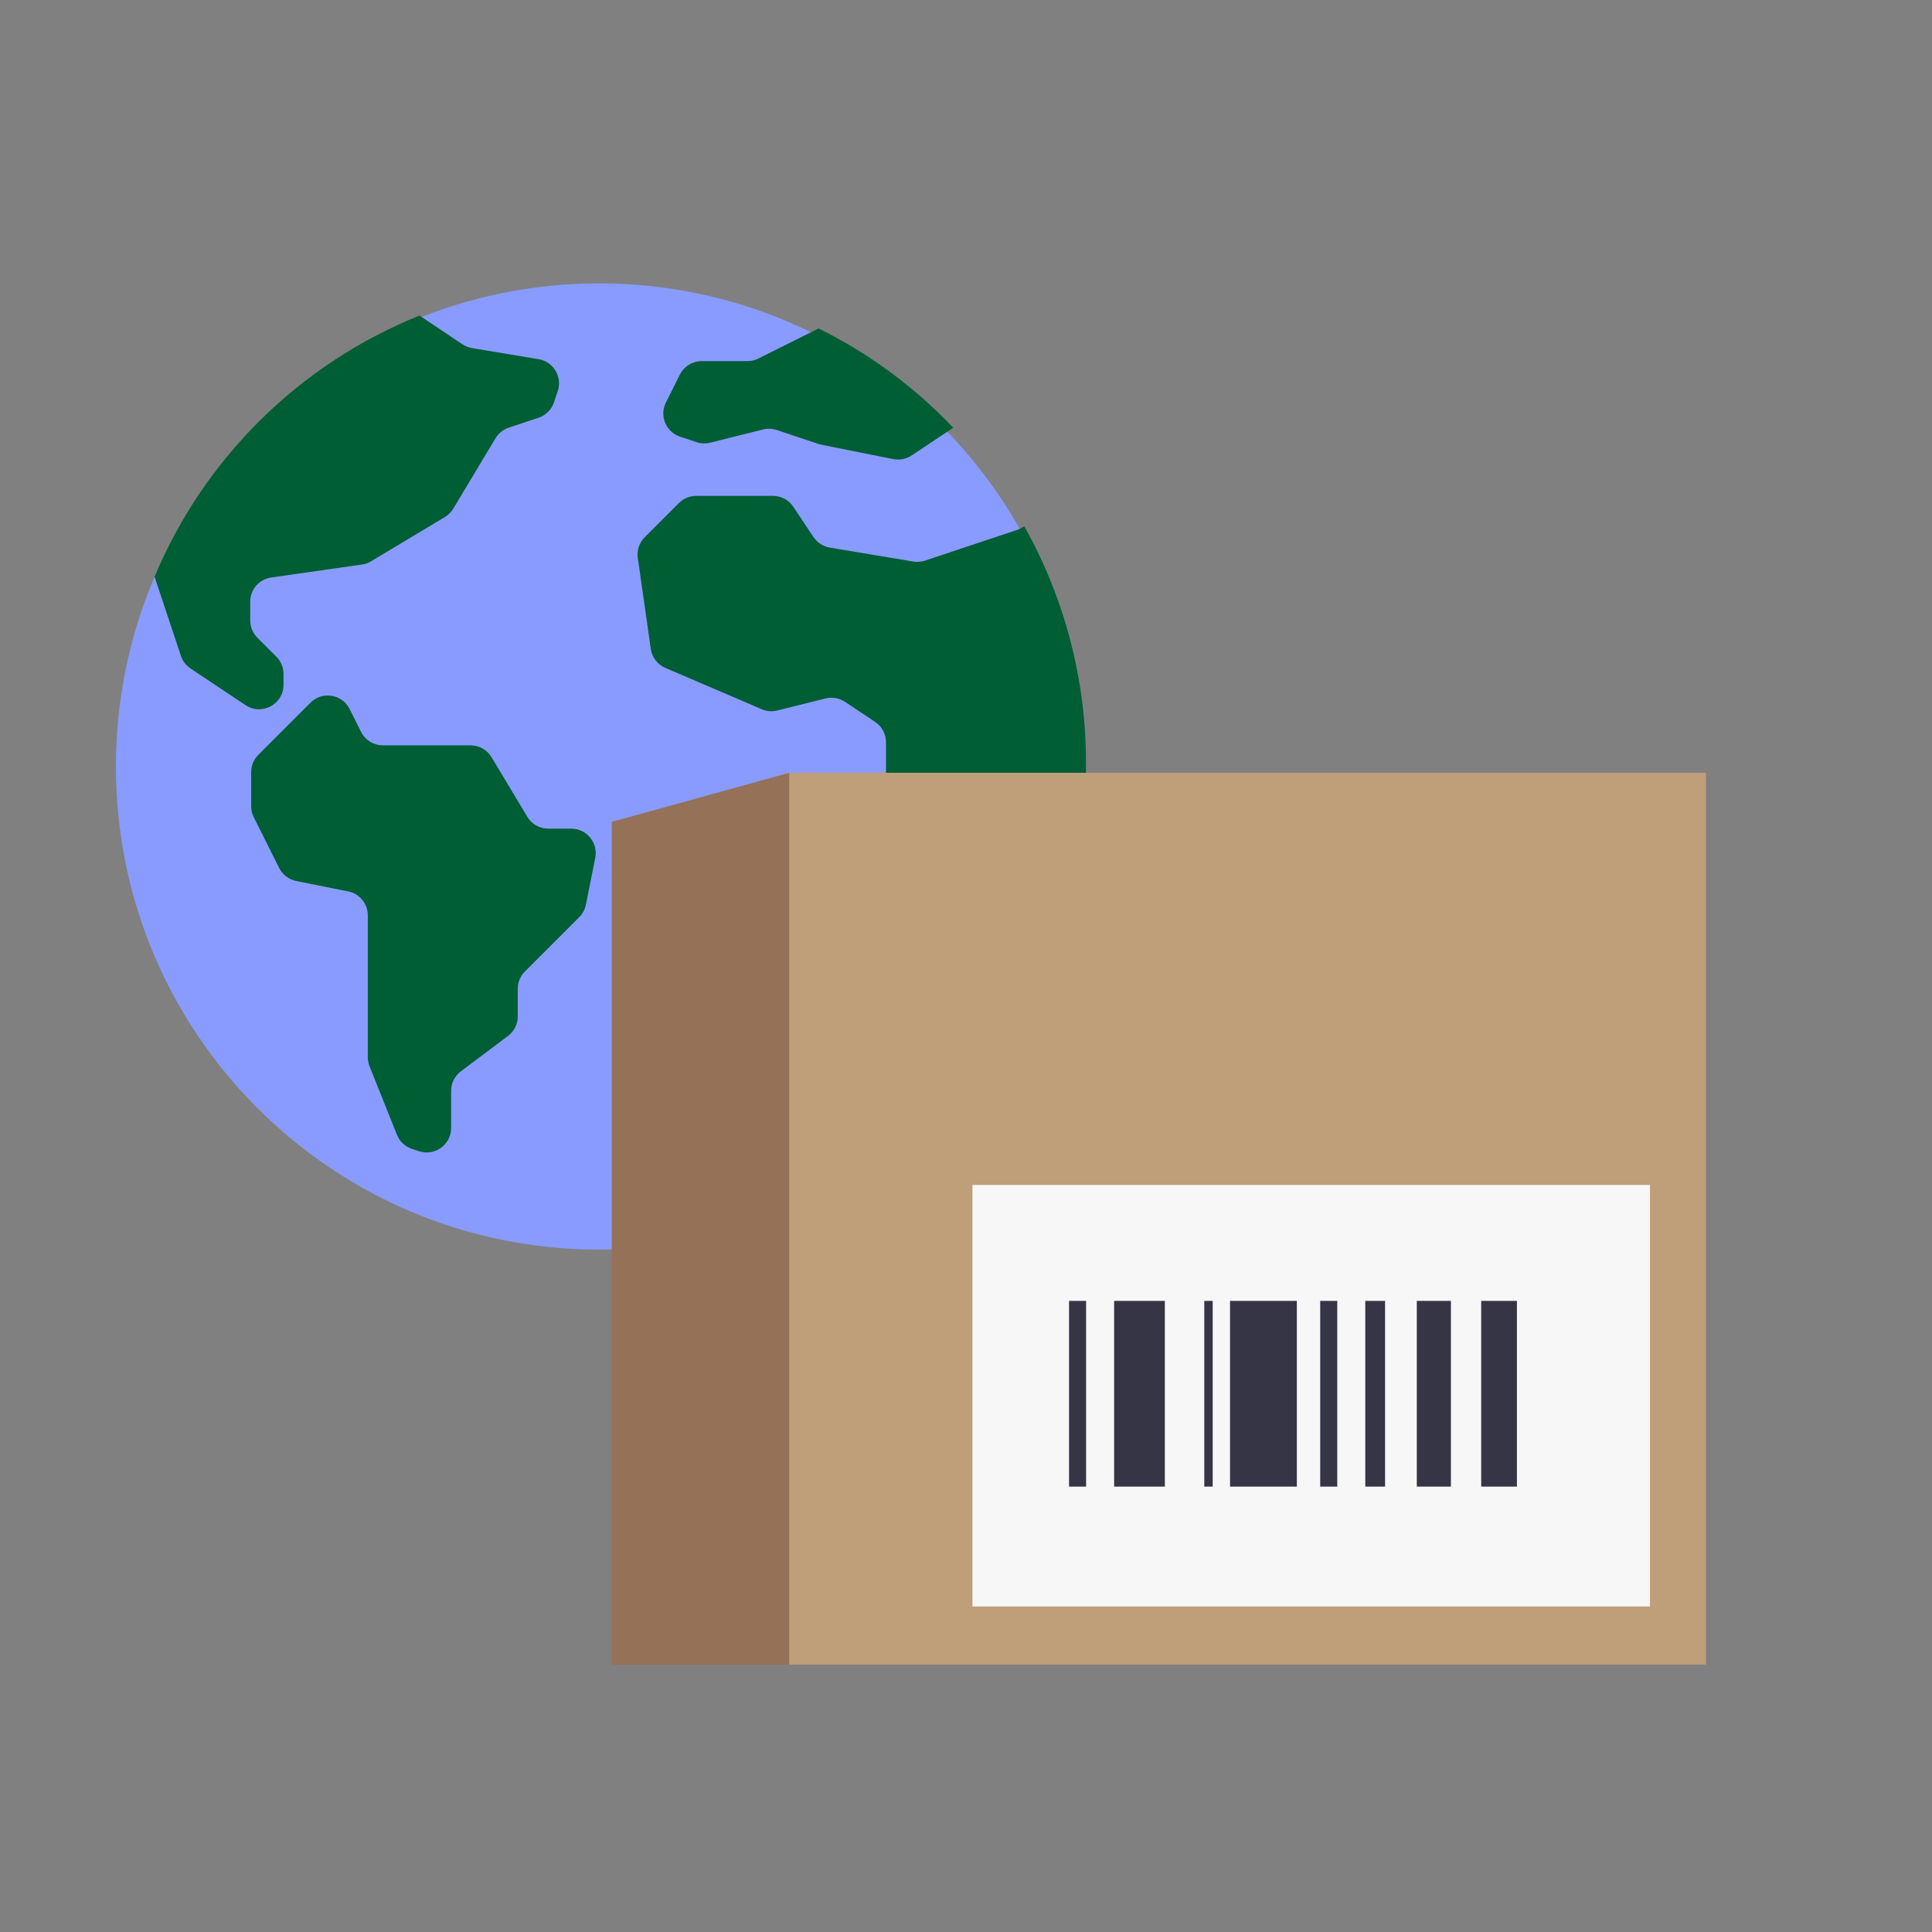 <svg width="300" height="300" viewBox="0 0 300 300" fill="none" xmlns="http://www.w3.org/2000/svg">
<rect x="0" y="0" width="300" height="300" fill="#808080" stroke="none"/>
<path fill-rule="evenodd" clip-rule="evenodd" d="M168.04 119.02C168.04 160.453 134.452 194.04 93.02 194.04C51.588 194.04 18 160.453 18 119.02C18 77.588 51.588 44 93.02 44C134.452 44 168.04 77.588 168.04 119.02Z" fill="#899BFF"/>
<path fill-rule="evenodd" clip-rule="evenodd" d="M158.601 81.993C158.388 82.114 158.163 82.214 157.93 82.291L143.65 87.051C143.063 87.247 142.436 87.296 141.825 87.195L128.854 85.032C127.819 84.86 126.901 84.267 126.319 83.393L123.184 78.691C122.48 77.634 121.294 77 120.024 77H108.105C107.098 77 106.132 77.4 105.42 78.112L100.113 83.42C99.267 84.265 98.869 85.458 99.038 86.642L101.055 100.761C101.243 102.073 102.101 103.192 103.319 103.715L118.293 110.132C119.056 110.459 119.905 110.527 120.71 110.326L128.189 108.456C129.227 108.197 130.326 108.387 131.216 108.98L135.89 112.096C136.946 112.8 137.581 113.986 137.581 115.256V122.677C137.581 123.266 137.718 123.848 137.982 124.375L142.756 133.923L147.53 143.471C147.793 143.998 147.93 144.579 147.93 145.169V153.049C147.93 154.056 148.33 155.022 149.043 155.734L154.917 161.608C171.572 138.006 173.181 106.934 159.056 81.735L158.601 81.993ZM88.704 128.674H85.136C83.802 128.674 82.566 127.974 81.88 126.83L76.33 117.581C75.643 116.437 74.407 115.737 73.074 115.737H59.459C58.02 115.737 56.706 114.925 56.062 113.638L54.293 110.1C53.134 107.781 50.044 107.28 48.212 109.113L44.175 113.15L40.112 117.212C39.4 117.925 39 118.89 39 119.898V125.19C39 125.78 39.137 126.361 39.401 126.888L43.344 134.775C43.868 135.823 44.847 136.571 45.996 136.8L54.059 138.413C55.834 138.768 57.112 140.327 57.112 142.137V164.166C57.112 164.65 57.204 165.128 57.383 165.577L61.633 176.2C62.047 177.236 62.898 178.038 63.957 178.392L65.051 178.756C67.51 179.576 70.049 177.745 70.049 175.154V169.384C70.049 168.188 70.612 167.063 71.568 166.346L78.879 160.862C79.836 160.145 80.398 159.02 80.398 157.824V153.534C80.398 152.527 80.798 151.561 81.511 150.848L89.935 142.424C90.465 141.894 90.827 141.219 90.973 140.484L92.427 133.216C92.897 130.866 91.1 128.674 88.704 128.674ZM83.629 55.773L73.295 54.051C72.763 53.962 72.256 53.761 71.808 53.461L65.14 49C46.562 56.48 31.749 71.078 24 89.545L28.091 101.839C28.357 102.641 28.884 103.331 29.587 103.8L36.264 108.252L38.123 109.49C40.646 111.173 44.026 109.364 44.026 106.331V104.65C44.026 103.643 43.627 102.677 42.914 101.965L39.964 99.014C39.252 98.302 38.852 97.336 38.852 96.329V93.433C38.852 91.543 40.241 89.941 42.112 89.674L56.204 87.661C56.706 87.589 57.187 87.418 57.621 87.158L69.087 80.278C69.621 79.958 70.068 79.511 70.389 78.976L76.94 68.058C77.406 67.28 78.135 66.695 78.995 66.409L83.624 64.866C84.758 64.488 85.647 63.599 86.025 62.465L86.607 60.719C87.345 58.506 85.93 56.157 83.629 55.773ZM148.018 66.421L141.564 70.723C140.726 71.282 139.701 71.485 138.713 71.287L127.55 69.055C127.396 69.024 127.243 68.983 127.094 68.933L120.605 66.77C119.92 66.542 119.184 66.514 118.484 66.689L110.279 68.74C109.579 68.915 108.843 68.887 108.158 68.659L105.598 67.805C103.406 67.075 102.369 64.572 103.402 62.505L105.57 58.17C106.213 56.884 107.528 56.071 108.966 56.071H116.073C116.662 56.071 117.243 55.934 117.771 55.67L127.112 51C134.933 54.868 142.01 60.089 148.018 66.421Z" fill="#005E35"/>
<path fill-rule="evenodd" clip-rule="evenodd" d="M97 258.477H264.894V120H122.17L97 132.365V258.477Z" fill="#BF9E7A"/>
<path fill-rule="evenodd" clip-rule="evenodd" d="M95 258.477H122.554V120L95 127.621V258.477Z" fill="#947157"/>
<path fill-rule="evenodd" clip-rule="evenodd" d="M151 249.454H256.208V184H151V249.454Z" fill="#F7F7F8"/>
<path fill-rule="evenodd" clip-rule="evenodd" d="M230 230.839H235.547V202H230V230.839Z" fill="#363546"/>
<path fill-rule="evenodd" clip-rule="evenodd" d="M173 230.839H180.876V202H173V230.839Z" fill="#363546"/>
<path fill-rule="evenodd" clip-rule="evenodd" d="M191 230.839H201.372V202H191V230.839Z" fill="#363546"/>
<path fill-rule="evenodd" clip-rule="evenodd" d="M220 230.839H225.298V202H220V230.839Z" fill="#363546"/>
<path fill-rule="evenodd" clip-rule="evenodd" d="M187 230.839H188.307V202H187V230.839Z" fill="#363546"/>
<path fill-rule="evenodd" clip-rule="evenodd" d="M212 230.839H215.071V202H212V230.839Z" fill="#363546"/>
<path fill-rule="evenodd" clip-rule="evenodd" d="M205 230.839H207.649V202H205V230.839Z" fill="#363546"/>
<path fill-rule="evenodd" clip-rule="evenodd" d="M166 230.839H168.649V202H166V230.839Z" fill="#363546"/>
</svg>
